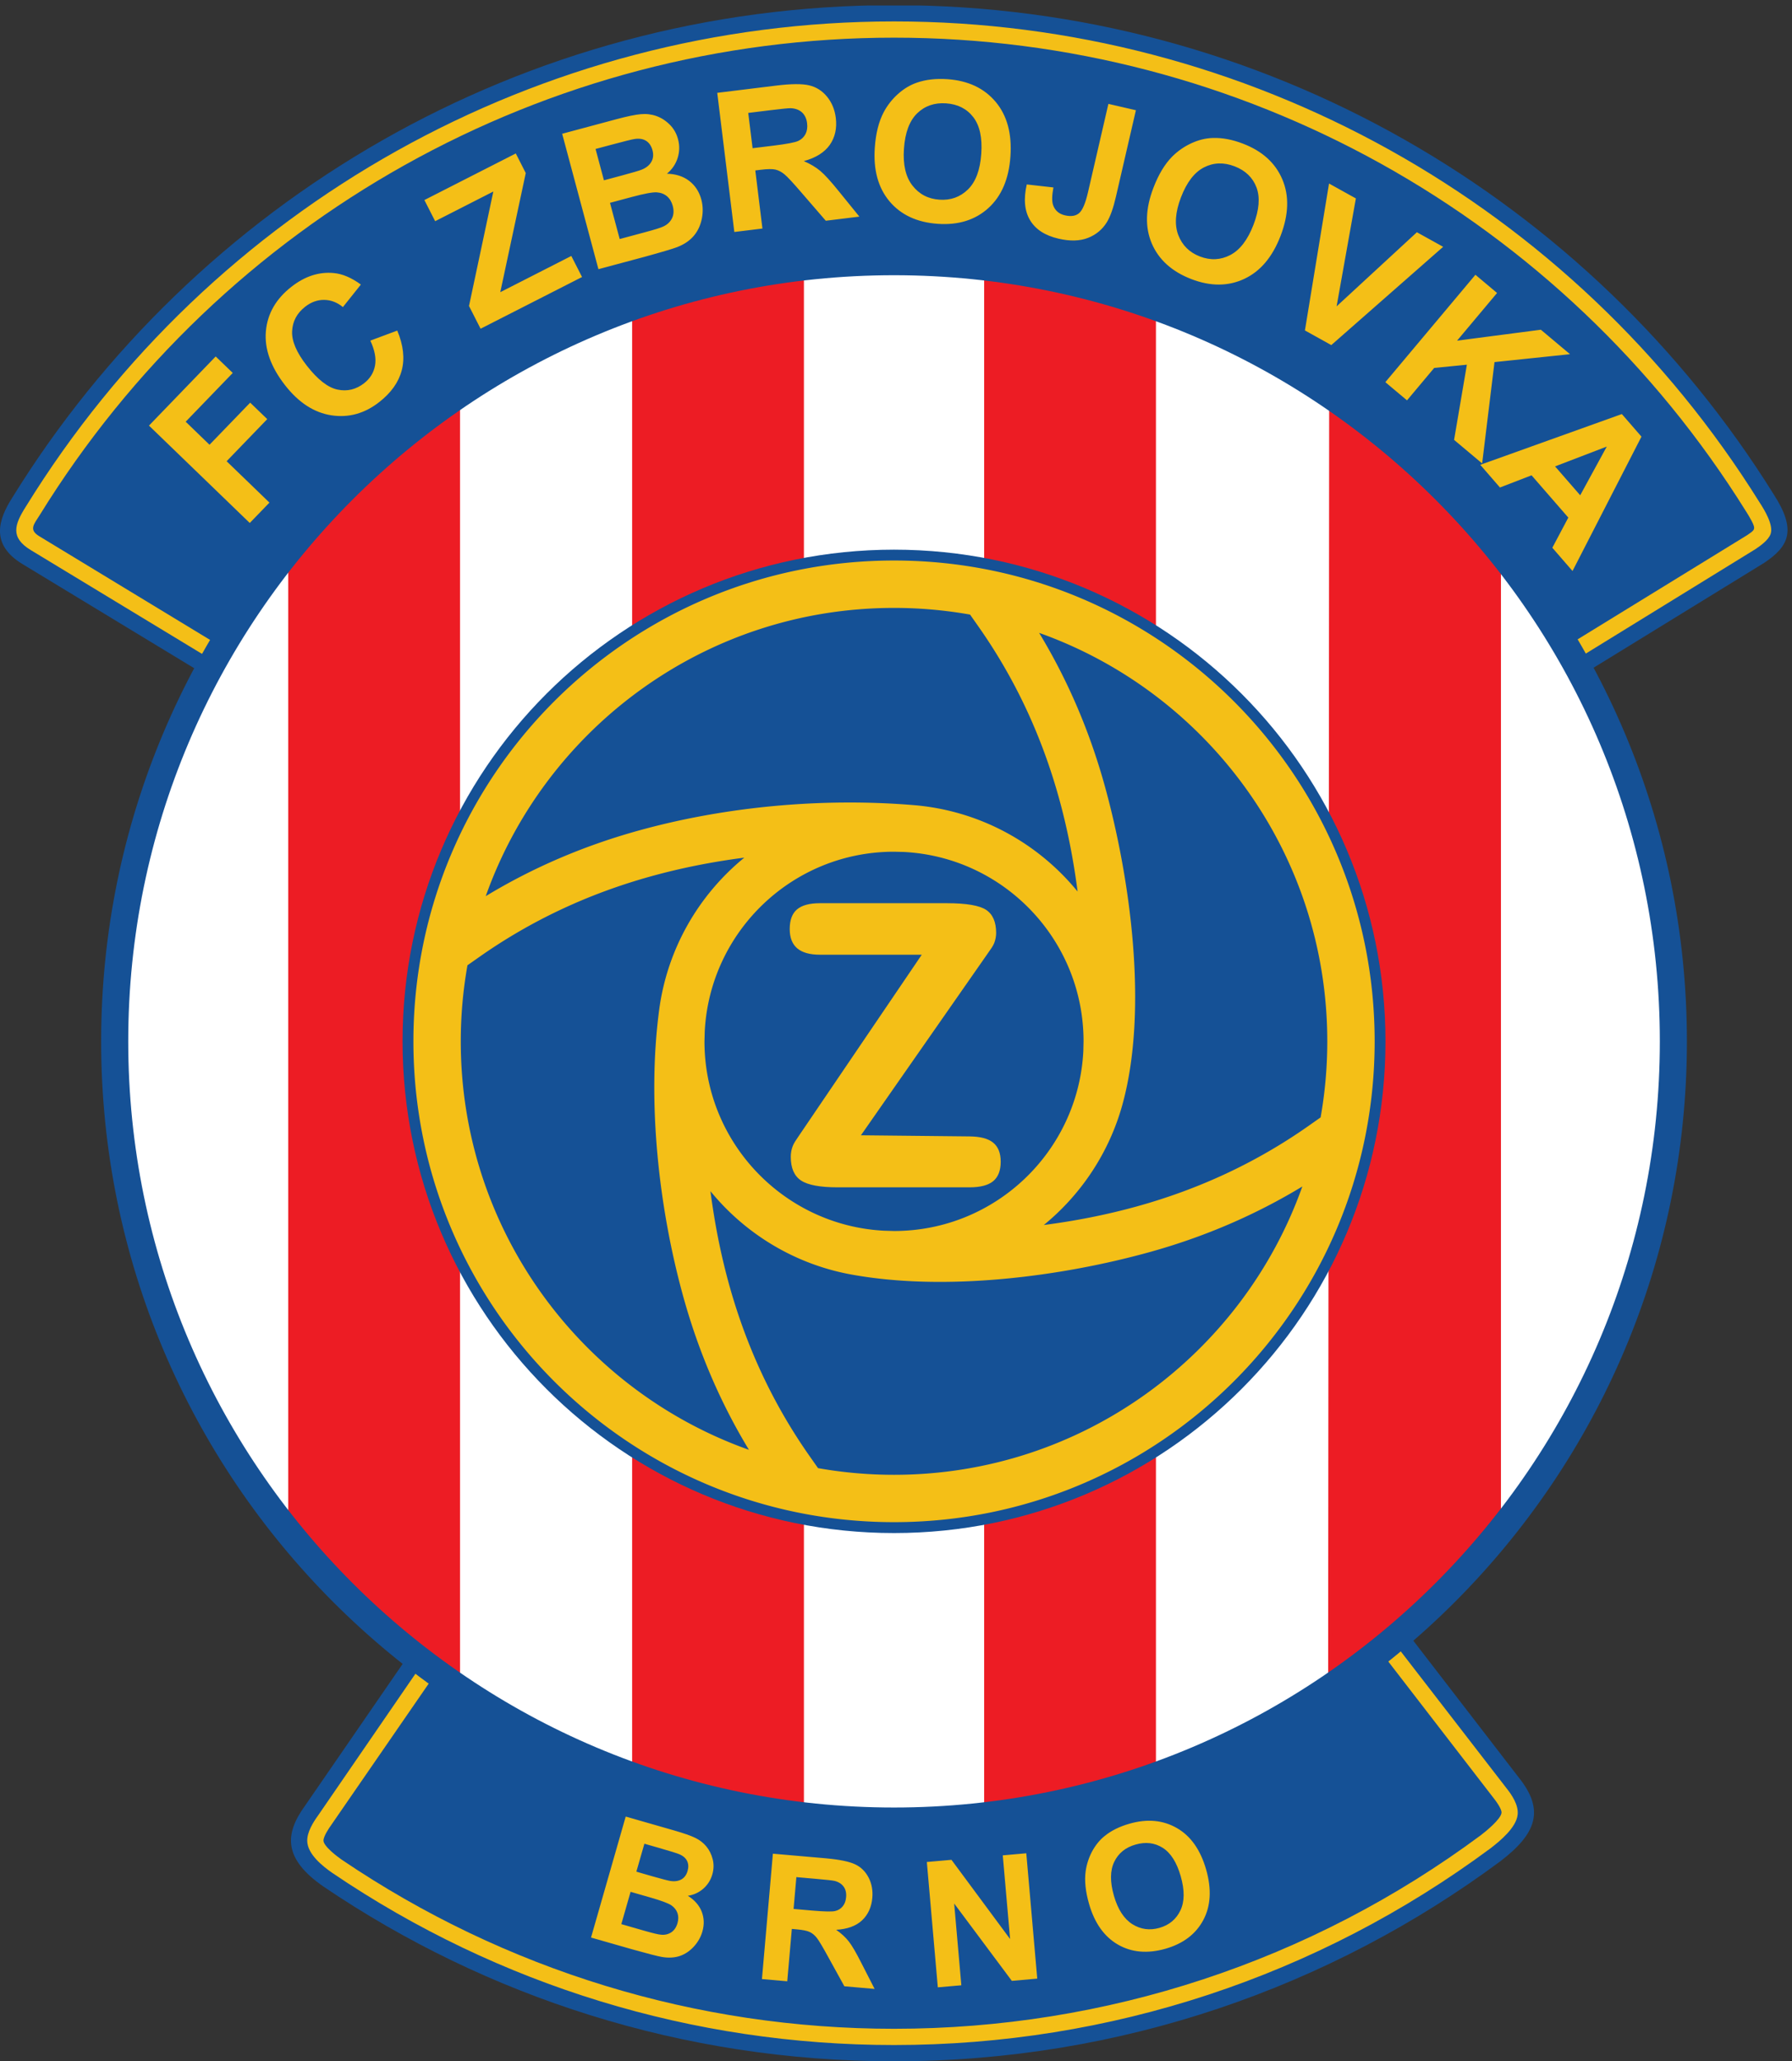 <svg xmlns="http://www.w3.org/2000/svg" xml:space="preserve" viewBox="0 0 361.29 415.4"><rect x="0" y="0" width="361.29" height="415.4" fill="#333333" stroke="none"/><defs><clipPath id="a" clipPathUnits="userSpaceOnUse"><path d="M0 0h2709.68v3115H0Z"/></clipPath></defs><g clip-path="url(#a)" transform="matrix(.133 0 0 -.133 0 415.4)"><path fill="#fff" fill-rule="evenodd" d="M2538.5 1543.91c0-652.39-532.13-1181.262-1188.63-1181.262-656.452 0-1188.604 528.872-1188.604 1181.262 0 652.42 532.152 1181.31 1188.604 1181.31 656.5 0 1188.63-528.89 1188.63-1181.31"/><path fill="#ed1c24" fill-rule="evenodd" d="M1215.81 2729.86V370.25l-254.74 56.281V2664.68l254.74 65.18"/><path fill="none" stroke="#ed1c24" stroke-miterlimit="2.414" stroke-width="5.669" d="M1215.81 2729.86V370.25l-254.74 56.281V2664.68l254.74 65.18z"/><path fill="#ed1c24" fill-rule="evenodd" d="M694.516 2513.61V560.051L574.531 662.469 439.781 798.93v1502.1l123.285 115.18 131.45 97.4"/><path fill="none" stroke="#ed1c24" stroke-miterlimit="2.414" stroke-width="5.669" d="M694.516 2513.61V560.051L574.531 662.469 439.781 798.93v1502.1l123.285 115.18 131.45 97.4z"/><path fill="#ed1c24" fill-rule="evenodd" d="m1494.69 2729.86 254.75-72.2V431.781l-254.75-54.492V2729.86"/><path fill="none" stroke="#ed1c24" stroke-miterlimit="2.414" stroke-width="5.669" d="m1494.69 2729.86 254.75-72.2V431.781l-254.75-54.492z"/><path fill="#ed1c24" fill-rule="evenodd" d="M2272.43 2279.94V797.141l-140-133.7-116.27-89.359 1.55 1941.278 122.53-97.54 132.19-137.88"/><path fill="none" stroke="#ed1c24" stroke-miterlimit="2.414" stroke-width="5.669" d="M2272.43 2279.94V797.141l-140-133.7-116.27-89.359 1.55 1941.278 122.53-97.54 132.19-137.88z"/><path fill="#155196" fill-rule="evenodd" d="M1355.24 3115.5c562.59 0 1056.09-296.15 1333.3-740.96 35.02-54.1 23.89-78.58-14.1-103.99l-276.7-170.02c-198.05 373.78-590.57 625.01-1042.5 625.01-451.916 0-843.642-253.62-1042.099-626.11L34.004 2268.68c-48.66 29.48-36.785 66.92-15.555 100.33 276.571 447.9 771.832 746.47 1336.791 746.49"/><path fill="#f4bf17" fill-rule="evenodd" d="m2396.72 2128.57 264.41 162.73c7.71 5.14 19.78 13.89 22.9 22.9 4.75 13.41-9.38 36.51-16.16 46.96l-.23.36c-282.54 453.36-776.65 729.33-1312.4 729.33-538.006 0-1034.025-278.39-1315.94-734.98-17.554-27.6-24.03-47.05 7.462-66.13l268.492-162.67 15.625 21.91-4.645-.01L59.551 2310.8c-16.211 9.8-8.301 17.98.566 31.93 277.828 449.92 766.231 723.5 1295.123 723.5 526.6 0 1013.15-271.08 1291.53-717.78l.34-.5c1.82-2.79 5.29-8.43 8.25-14.11 6.74-12.99 4.37-13.76-7.57-21.84l-263.39-161.81 12.32-21.62"/><path fill="#155196" fill-rule="evenodd" d="M2274.67 303.34C2017.71 112.832 1699.7 0 1355.24 0c-320.46 0-618.127 97.71-864.959 264.801-61.144 42.39-58.738 79.687-28.207 121.98l160.731 233.41c201.257-159.492 455.725-254.902 732.435-254.902 296.05 0 566.65 109.16 773.86 289.313l173.11-224.543c40.08-49.77 26.43-85.399-27.54-126.719"/><path fill="#f4bf17" fill-rule="evenodd" d="M635.559 595.68 482.066 372.34c-7.511-10.379-16.539-24.988-16.347-38.328.293-20.262 23.636-38.621 38.383-48.821C756.184 114.551 1050.89 24.648 1355.24 24.648c326.89 0 642.15 103.762 904.57 298.352 14.27 11.012 38.58 31.082 40.75 50.621 1.65 14.598-8.8 30.25-17.54 40.969l-.31.449-163.47 211.441-19.87-14.101 163.92-212.469.48-.621c3.4-4.187 13.03-17.008 12.34-22.859-1.1-9.66-23.96-28.2-31.18-33.719-258.09-191.473-568.24-293.442-889.69-293.442-299.3 0-589.334 88.461-837.248 256.231-6.137 4.23-27.519 20.191-27.64 28.891-.071 6.418 8.117 18.589 11.668 23.539l154.507 224.031-20.968 13.719"/><path fill="#155196" fill-rule="evenodd" d="M1355.24 2290.45c411.35 0 744.98-333.63 744.98-745.03 0-411.36-333.63-745.022-744.98-745.022-411.396 0-745.006 333.662-745.006 745.022 0 411.4 333.61 745.03 745.006 745.03"/><path fill="#f4bf17" fill-rule="evenodd" d="m1068.3 1560.71-.41-15.29c0-153.4 120.42-278.82 271.86-286.89l15.49-.45c153.72 0 279.27 120.77 286.97 272.48l.34 14.86c0 153.68-120.74 279.24-272.48 286.98l-14.83.36c-153.56 0-278.97-120.5-286.94-272.05zm67.01-634.19c-43.48 71.679-76.21 148.51-98.98 230.03-37.529 134.57-55.838 296.87-37.014 437.2 12.424 92.46 60.064 173.77 128.944 230.02-48.12-6.22-95.84-15.56-142.647-28.62-92.996-25.92-179.273-65.9-258.347-121.36l-18.653-13.1a659.912 659.912 0 0 1-10.14-115.27c0-285.49 182.297-528.48 436.837-618.9zm838.87 399.01c-71.75-43.49-148.52-76.25-230-99.01-136.35-37.96-311.62-60.31-453.8-34.35-85.58 15.58-160.54 61.54-213.42 126.24 6.23-48.12 15.53-95.74 28.57-142.54 25.94-93.03 65.9-179.331 121.38-258.401l13.12-18.699c37.41-6.641 75.91-10.11 115.21-10.11 285.52 0 528.45 182.36 618.94 436.87zm-398.97 838.83c43.45-71.72 76.22-148.51 98.97-229.99 38.85-139.48 67.01-339.56 27.51-483.94-19.98-73.02-62.44-136.73-119.4-183.28 48.09 6.22 95.82 15.58 142.57 28.6 93.03 25.96 179.26 65.84 258.36 121.33l18.67 13.14c6.64 37.4 10.11 75.94 10.11 115.2 0 285.5-182.28 528.48-436.79 618.94zm-189.61-261.04c99.84-8.35 188.05-57.59 247.91-130.9-6.22 48.17-15.5 95.85-28.54 142.65-25.92 93.03-65.87 179.29-121.4 258.38l-13.09 18.63a660.777 660.777 0 0 1-115.24 10.11c-285.49 0-528.463-182.27-618.916-436.76 71.699 43.47 148.488 76.18 230.024 98.92 133.042 37.12 281.192 50.51 419.252 38.97zm-30.36 370.69c402.35 0 728.58-326.23 728.58-728.59 0-402.31-326.26-728.51-728.58-728.51-402.318 0-728.568 326.2-728.568 728.51 0 402.36 326.25 728.59 728.568 728.59"/><path fill="#155196" fill-rule="evenodd" d="M1355.24 2706.29c641.02 0 1160.88-519.85 1160.88-1160.87 0-641.01-519.86-1160.881-1160.88-1160.881-641.041 0-1160.849 519.871-1160.849 1160.881 0 641.02 519.808 1160.87 1160.849 1160.87zm0 41.05c663.71 0 1201.9-538.2 1201.9-1201.92 0-663.67-538.22-1201.889-1201.9-1201.889-663.678 0-1201.9 538.219-1201.9 1201.889 0 663.72 538.222 1201.92 1201.9 1201.92"/><path fill="#f4bf17" fill-rule="evenodd" d="M1243.04 1676.71c-15.59 0-27.06 3.28-34.59 9.71-7.53 6.43-11.33 16.17-11.33 29.24 0 13.53 3.7 23.48 11.04 29.7 7.34 6.24 18.91 9.41 34.88 9.41h192.03c29.77 0 49.74-3.43 59.78-10.1 10.11-6.7 15.17-18.37 15.17-34.92 0-5.08-.97-10.22-2.82-15.17-1.99-5.05-5.47-9.59-9.01-14.66l-193.1-276.79 164.8-1.72c16.03-.21 27.85-3.17 35.52-9.39 7.71-6.22 11.55-15.89 11.55-28.98 0-13.34-3.84-23.17-11.41-29.46-7.63-6.22-19.53-9.32-35.66-9.32h-200.16c-26.56 0-45.03 3.44-55.45 10.34-10.35 6.85-15.56 18.85-15.56 35.83 0 5.57.93 10.9 2.77 15.78 1.79 4.85 4.93 9.42 8.46 14.54l187.32 275.96h-154.23"/><path fill="#f4bf17" d="m2395.41 2372.86 40.29 73.81-78.39-30.06 38.1-43.75zm-11.65-114.75-30.61 35.26 24.24 45.67-55.73 64.07-47.89-18.47-29.83 34.37 214.6 76.91 29.73-34.23-104.51-203.58zm-283.74 286.13 136.55 162.72 32.81-27.57-60.62-72.25 127 16.57 44.18-37.08-114.45-11.98-18.74-153.54-42.53 35.68 19.39 113.89-49.51-4.85-41.22-49.15-32.86 27.56zm-121.91 78.38 36.54 222.61 40.7-22.58-29.22-163.53 121.71 112.29 39.81-22.08-169.56-148.9-39.98 22.19zm-187.92 201.63c-8.64-22.45-9.95-41.5-4.07-57.05 5.99-15.59 16.92-26.41 32.84-32.53 15.98-6.12 31.28-5.42 45.93 2.18 14.64 7.6 26.37 22.83 35.24 45.83 8.7 22.73 10.21 41.59 4.57 56.63-5.67 14.97-16.78 25.66-33.21 31.99-16.57 6.34-32.05 5.77-46.48-1.67-14.44-7.44-26.06-22.52-34.82-45.38zm-41.74 14.47c7.73 20.25 17.25 36.03 28.56 47.43 8.39 8.32 18.02 15.06 28.92 20.1 10.83 5 21.69 7.66 32.45 7.99 14.4.5 29.64-2.36 45.76-8.58 29.26-11.2 49.17-29.22 59.72-54.11 10.59-24.84 9.73-53.39-2.68-85.68-12.31-32.06-30.67-53.72-55.01-65.13-24.3-11.38-51.09-11.5-80.17-.35-29.47 11.36-49.48 29.35-60.03 54-10.49 24.68-9.66 52.81 2.48 84.33zm-68.25 127.19 41.7-9.62-30.29-131.04c-3.91-17.09-8.48-29.93-13.64-38.46-6.82-11.12-16.37-19.1-28.68-23.93-12.34-4.84-27.19-5.24-44.59-1.2-20.45 4.7-34.87 13.99-43.25 28.02-8.35 13.96-10.07 32.03-4.99 54.15l40.41-4.56c-2.28-11.98-2.45-20.73-.63-26.35 2.85-8.46 8.88-13.77 18.09-15.9 9.28-2.13 16.53-1.01 21.59 3.44 5.09 4.42 9.56 15 13.41 31.8l30.87 133.65zm-309.91-67.93c-1.68-24 2.57-42.58 12.8-55.73 10.22-13.17 23.82-20.34 40.9-21.5 17.03-1.21 31.47 3.93 43.32 15.48 11.76 11.55 18.5 29.57 20.19 54.13 1.72 24.28-2.34 42.75-12.14 55.49-9.83 12.69-23.55 19.65-41.19 20.87-17.64 1.22-32.25-3.85-43.92-15.18-11.58-11.33-18.29-29.14-19.96-53.56zm-44.19 1.63c1.51 21.63 6 39.5 13.49 53.7 5.56 10.42 12.79 19.69 21.75 27.68 8.95 7.96 18.47 13.68 28.69 17.14 13.65 4.69 29.01 6.39 46.28 5.19 31.25-2.2 55.52-13.62 72.95-34.3 17.36-20.66 24.86-48.27 22.45-82.73-2.4-34.25-13.58-60.32-33.56-78.37-19.94-18-45.51-25.94-76.56-23.76-31.52 2.2-55.94 13.6-73.18 34.07-17.24 20.55-24.66 47.69-22.31 81.38zm-185.27-.86 31.46 3.85c20.38 2.49 33.05 4.9 37.96 7.26 4.82 2.34 8.46 5.81 10.83 10.37 2.34 4.58 3.19 10.03 2.38 16.38-.86 7.09-3.51 12.56-7.79 16.48-4.33 3.89-10.02 5.96-17.11 6.3-3.47.03-13.85-.99-31.12-3.1l-33.2-4.09 6.59-53.45zm-27.68-126.93-25.89 210.82 89.63 11.02c22.53 2.75 39.14 2.87 49.78.32 10.68-2.5 19.72-8.25 27.04-17.15 7.31-8.97 11.72-19.65 13.26-32.11 1.94-15.8-1.14-29.49-9.11-40.93-8.05-11.4-21.19-19.65-39.37-24.57 9.9-4.26 18.22-9.21 25.03-14.92 6.75-5.69 16.21-16.09 28.38-31.23l30.82-37.98-50.91-6.25-36.41 42.11c-12.93 15.06-21.66 24.47-26.22 28.23-4.56 3.78-9.16 6.13-13.91 7.22-4.72 1.01-11.91.92-21.74-.29l-8.58-1.05 10.8-88.02-42.6-5.22zm-188.494 44.16 14.735-54.86 38.265 10.29c14.973 4 24.324 6.92 28.104 8.85 5.9 2.75 10.18 6.86 12.86 12.2 2.72 5.37 3.11 11.73 1.15 19-1.66 6.15-4.56 10.95-8.68 14.47-4.16 3.48-9.3 5.5-15.469 5.93-6.152.43-18.668-1.87-37.492-6.91l-33.473-8.97zm-21.863 81.6 12.703-47.46 27.145 7.27c16.144 4.35 26.093 7.25 29.91 8.8 6.859 2.7 11.773 6.64 14.75 11.77 2.992 5.15 3.574 11.06 1.769 17.72-1.683 6.32-4.797 11.03-9.347 14.05-4.59 3.03-10.453 4.03-17.52 3-4.265-.62-16.09-3.56-35.617-8.79l-23.793-6.36zm-50.605 23.05 82.031 21.99c16.246 4.35 28.515 6.91 36.926 7.67 8.296.81 16.191-.12 23.652-2.72 7.443-2.61 14.173-6.89 20.303-12.95 6.1-5.98 10.38-13.44 12.73-22.29 2.59-9.61 2.34-19.13-.65-28.53-3.04-9.42-8.47-17.32-16.23-23.71 13.44-.29 24.76-3.92 33.82-10.86 9.06-6.98 15.18-16.42 18.36-28.25 2.49-9.33 2.78-18.98.77-28.98-1.98-9.95-5.98-18.63-12.08-25.89-6.11-7.27-14.5-12.99-25.19-17.19-6.7-2.56-23.24-7.51-49.626-14.76l-69.848-18.72-54.968 205.19zM728.5 2625.21l-17.547 34.46 36.875 173.43-88.187-44.95-16.317 32.04 138.555 70.58 15.109-29.68-38.625-180.5 107.676 54.87 16.281-31.89-153.82-78.36zm-167.117-18 40.824 15.21c9.281-22.23 11.531-42.29 6.773-60.32-4.742-17.95-16.125-34-34.109-48.03-22.191-17.36-46.41-24.05-72.559-20.05-26.175 4.05-49.585 19.19-70.117 45.5-21.773 27.87-31.457 55.14-29.152 81.8 2.34 26.63 15.25 49.13 38.695 67.44 20.453 15.98 41.821 22.95 64.082 20.83 13.203-1.17 26.922-7.02 41.227-17.45l-27.246-34.12c-8.715 7.15-18.207 10.8-28.469 10.88-10.215.12-19.785-3.35-28.742-10.36-12.41-9.68-19.031-22-19.77-36.96-.789-14.92 6.653-32.33 22.242-52.31 16.54-21.18 32.083-33.28 46.692-36.29 14.664-3.06 28.07.19 40.258 9.71 8.957 7.03 14.492 15.88 16.468 26.66 2.012 10.75-.378 23.37-7.097 37.86zm-182.785-276.33-152.77 147.54 101.129 104.77 25.875-24.96-71.34-73.9 36.113-34.91 61.649 63.79 25.851-24.96-61.574-63.79 64.91-62.71-29.843-30.87M1688.58 250.801c5.95-20.692 15.31-35.031 27.92-43.031 12.69-7.95 26.37-9.77 41.13-5.579 14.7 4.2 25.33 13 31.73 26.411 6.35 13.269 6.56 30.519.47 51.796-6.01 21.012-15.08 35.313-27.25 43.051-12.21 7.699-25.93 9.352-41.16 4.949-15.3-4.296-26.06-13.066-32.42-26.269-6.29-13.09-6.5-30.18-.42-51.328zm-37.74-12.172c-5.36 18.742-7.08 35.172-5.09 49.48 1.48 10.45 4.75 20.493 9.8 30.012 5.12 9.391 11.41 17.219 18.97 23.238 10.04 8.18 22.49 14.313 37.44 18.602 27.02 7.777 51.03 5.539 72.03-6.531 21.04-12.071 35.82-33.078 44.39-62.918 8.46-29.602 7.05-55.071-4.27-76.391-11.31-21.281-30.42-35.832-57.3-43.562-27.27-7.739-51.3-5.68-72.17 6.3-20.87 12.063-35.45 32.692-43.8 61.77zm-229.22-126.551-16.63 189.91 37.33 3.301 88.87-120.039-11.1 126.781 35.65 3.168 16.6-189.91-38.5-3.437-87.42 117.23 10.86-123.902-35.66-3.102zm-218.64 118.781 28.33-2.468c18.42-1.582 30-1.832 34.69-.692 4.71 1.141 8.55 3.5 11.47 7.121 2.92 3.539 4.66 8.18 5.12 13.852.58 6.469-.67 11.719-3.75 15.988-3.05 4.192-7.66 7.121-13.8 8.699-3.06.661-12.36 1.723-27.95 3.063l-29.88 2.637-4.23-48.2zm-47.96-106.269 16.59 189.988 80.78-7.047c20.28-1.851 34.86-4.84 43.78-9.039 8.91-4.16 15.73-10.902 20.53-20.113 4.76-9.289 6.6-19.418 5.62-30.668-1.24-14.231-6.48-25.652-15.65-34.242-9.16-8.5-22.26-13.27-39.14-14.199 7.93-5.61 14.31-11.508 19.19-17.77 4.88-6.219 11.22-17.16 19.08-32.738l20.01-39.09-45.85 3.988-24.15 43.801c-8.56 15.648-14.46 25.551-17.74 29.668-3.28 4.133-6.95 7.121-10.86 8.871-3.94 1.859-10.29 3.059-19.14 3.879l-7.75.703-6.93-79.363-38.37 3.371zM955.879 256.789l-14.016-48.957L976.074 198c13.34-3.82 21.918-5.922 25.716-6.148 5.79-.661 10.99.539 15.54 3.398 4.55 2.922 7.81 7.629 9.68 14.09 1.56 5.469 1.54 10.551 0 15.121-1.6 4.648-4.64 8.57-9.14 11.758-4.56 3.172-15.27 7.16-32.1 12l-29.891 8.57zm20.937 72.883-12.171-42.352 24.238-6.988c14.437-4.121 23.447-6.461 27.077-7.043 6.51-1.07 12.13-.309 16.81 2.231 4.64 2.621 7.82 6.851 9.52 12.832 1.64 5.636 1.41 10.718-.7 15.16-2.12 4.398-6.16 7.867-12.11 10.347-3.52 1.473-14.02 4.77-31.437 9.731l-21.227 6.082zM948.5 370.82l73.3-21c14.47-4.191 25.17-7.871 31.94-11.179 6.77-3.231 12.41-7.551 16.95-13.02 4.52-5.473 7.75-11.871 9.63-19.359 1.94-7.364 1.75-15.133-.5-23-2.44-8.633-7.05-15.821-13.67-21.703-6.72-5.84-14.56-9.418-23.44-10.758 10.19-6.391 17.2-14.403 20.95-23.922 3.76-9.59 4.12-19.668 1.08-30.231-2.39-8.32-6.63-15.878-12.79-22.648-6.13-6.738-13.23-11.59-21.3-14.371-8.02-2.707-17.15-3.231-27.33-1.508-6.324 1.059-21.332 4.949-44.984 11.551l-62.402 17.84L948.5 370.82"/></g></svg>